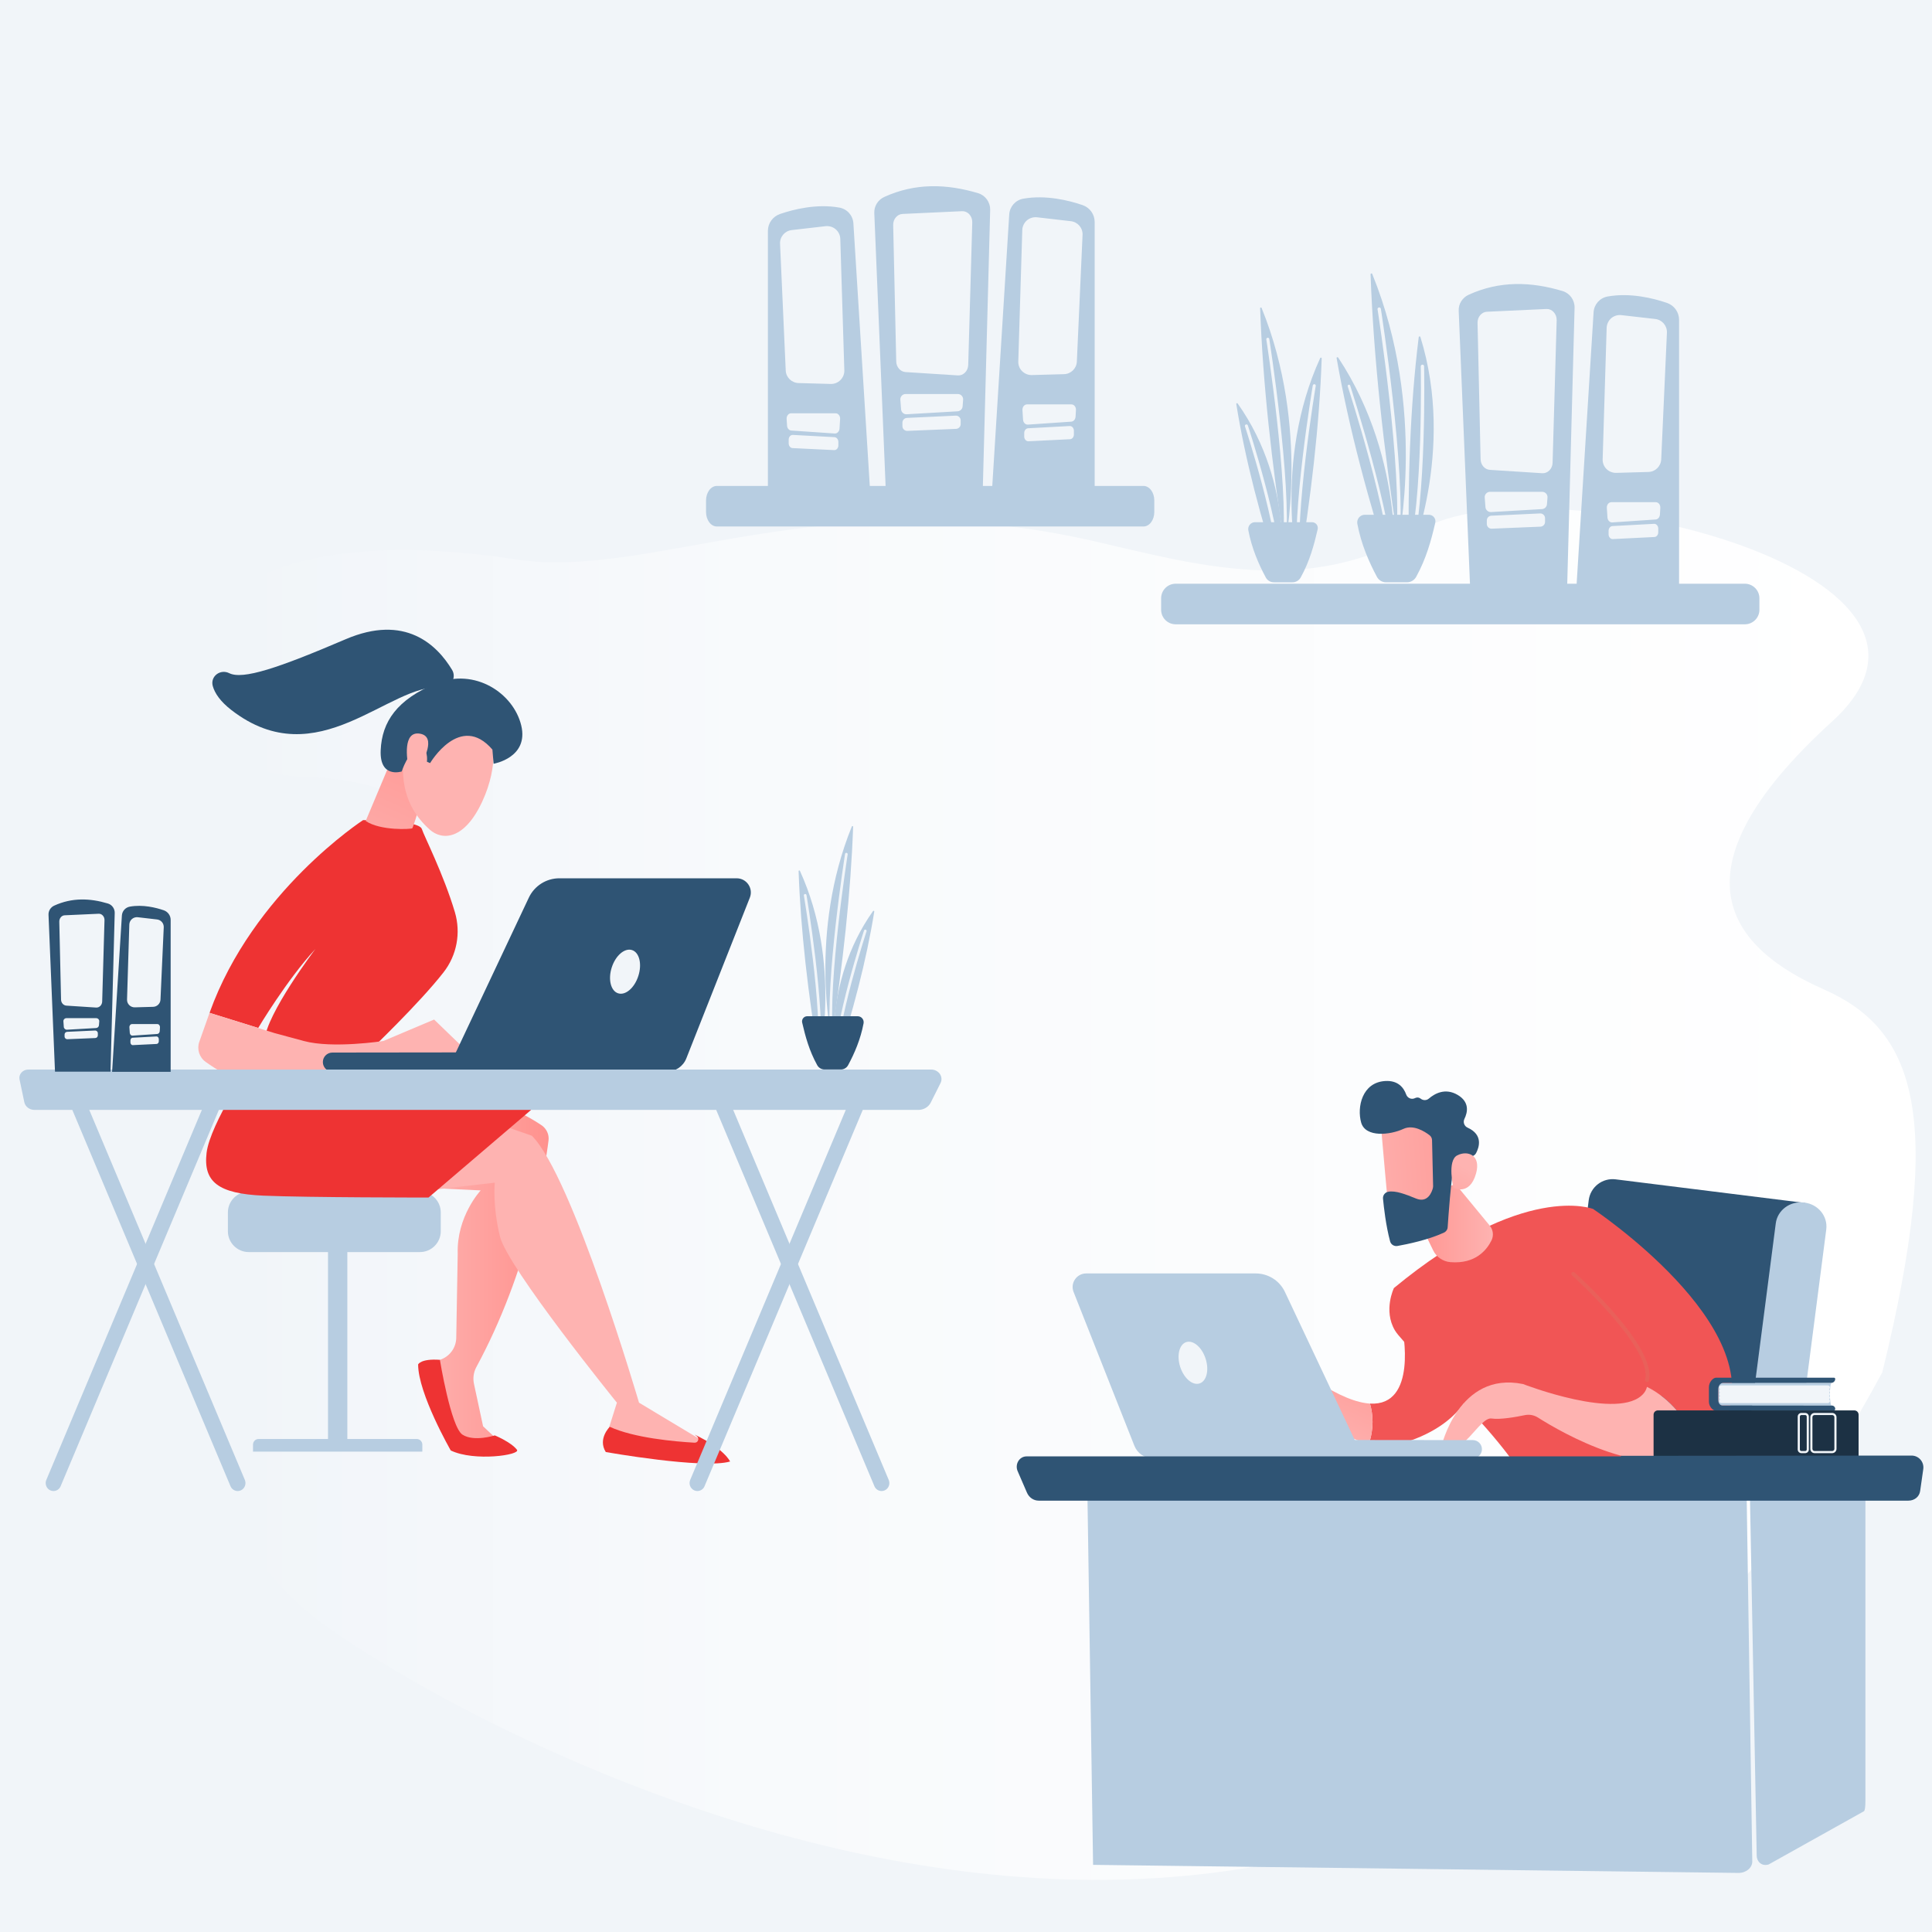 <?xml version="1.0" encoding="UTF-8"?> <!-- Creator: CorelDRAW 2019 (64-Bit) --> <svg xmlns="http://www.w3.org/2000/svg" xmlns:xlink="http://www.w3.org/1999/xlink" xml:space="preserve" width="450px" height="450px" version="1.1" style="shape-rendering:geometricPrecision; text-rendering:geometricPrecision; image-rendering:optimizeQuality; fill-rule:evenodd; clip-rule:evenodd" viewBox="0 0 450 450"> <defs> <style type="text/css"> <![CDATA[ .fil2 {fill:#2F5474} .fil4 {fill:#B7CDE1} .fil15 {fill:#EE3333} .fil3 {fill:#F15555} .fil0 {fill:#F1F5F9} .fil13 {fill:#1C3144;fill-rule:nonzero} .fil21 {fill:#2F5474;fill-rule:nonzero} .fil12 {fill:#B7CDE1;fill-rule:nonzero} .fil11 {fill:#F1F5F9;fill-rule:nonzero} .fil1 {fill:url(#id0)} .fil14 {fill:url(#id1)} .fil6 {fill:url(#id2)} .fil17 {fill:url(#id3)} .fil18 {fill:url(#id4)} .fil9 {fill:url(#id5)} .fil7 {fill:url(#id6)} .fil16 {fill:url(#id7)} .fil10 {fill:url(#id8)} .fil8 {fill:url(#id9)} .fil20 {fill:url(#id10)} .fil5 {fill:url(#id11)} .fil19 {fill:url(#id12)} ]]> </style> <linearGradient id="id0" gradientUnits="userSpaceOnUse" x1="53.33" y1="275.25" x2="435.49" y2="275.25"> <stop offset="0" style="stop-opacity:1; stop-color:#F1F5F9"></stop> <stop offset="0.322" style="stop-opacity:1; stop-color:#F8FAFC"></stop> <stop offset="1" style="stop-opacity:1; stop-color:white"></stop> </linearGradient> <linearGradient id="id1" gradientUnits="userSpaceOnUse" x1="127.64" y1="295.95" x2="95.77" y2="295.95"> <stop offset="0" style="stop-opacity:1; stop-color:#FF928E"></stop> <stop offset="1" style="stop-opacity:1; stop-color:#FEB3B1"></stop> </linearGradient> <linearGradient id="id2" gradientUnits="userSpaceOnUse" xlink:href="#id1" x1="328.46" y1="284.71" x2="347.73" y2="284.71"> </linearGradient> <linearGradient id="id3" gradientUnits="userSpaceOnUse" xlink:href="#id1" x1="102.98" y1="163.55" x2="82.93" y2="208.73"> </linearGradient> <linearGradient id="id4" gradientUnits="userSpaceOnUse" xlink:href="#id1" x1="-69.03" y1="308.37" x2="-39.76" y2="287.01"> </linearGradient> <linearGradient id="id5" gradientUnits="userSpaceOnUse" xlink:href="#id1" x1="351.85" y1="271.1" x2="314.36" y2="273.68"> </linearGradient> <linearGradient id="id6" gradientUnits="userSpaceOnUse" x1="369.35" y1="220.97" x2="374.79" y2="293.99"> <stop offset="0" style="stop-opacity:1; stop-color:#E1473D"></stop> <stop offset="1" style="stop-opacity:1; stop-color:#E9605A"></stop> </linearGradient> <linearGradient id="id7" gradientUnits="userSpaceOnUse" xlink:href="#id1" x1="191.92" y1="256.28" x2="159.53" y2="279.97"> </linearGradient> <linearGradient id="id8" gradientUnits="userSpaceOnUse" xlink:href="#id1" x1="330.98" y1="290.9" x2="341.44" y2="272.04"> </linearGradient> <linearGradient id="id9" gradientUnits="userSpaceOnUse" xlink:href="#id1" x1="376.91" y1="302.73" x2="370.93" y2="319.99"> </linearGradient> <linearGradient id="id10" gradientUnits="userSpaceOnUse" xlink:href="#id1" x1="94.29" y1="202.7" x2="84.71" y2="227.12"> </linearGradient> <linearGradient id="id11" gradientUnits="userSpaceOnUse" xlink:href="#id1" x1="315.86" y1="308.05" x2="303.38" y2="335.45"> </linearGradient> <linearGradient id="id12" gradientUnits="userSpaceOnUse" xlink:href="#id1" x1="-18.2" y1="314.32" x2="1.41" y2="290.54"> </linearGradient> </defs> <g id="Слой_x0020_1">  <rect class="fil0" width="450" height="450"></rect> <rect class="fil0" width="450" height="450"></rect> <path class="fil1" d="M120.36 130.31c-96.52,-14.74 -87.62,49.48 -50.6,50.57 59.32,1.74 14.1,46.07 -13.58,61.79 -31.13,17.68 -22.22,104.77 18.15,134.89 35.22,26.28 252.74,149.58 364.09,-57.92 14.96,-60.67 7.17,-80.01 -13.65,-89.21 -20.81,-9.19 -37.35,-26.62 1.95,-62.37 39.29,-35.75 -69.5,-60.77 -95.74,-44.6 -26.24,16.16 -53.46,7.74 -76.45,2.52 -63.01,-14.3 -102.59,9.15 -134.17,4.33z"></path> <path class="fil2" d="M362.71 338.34l54.63 6.8 7.32 -58.76c0.39,-3.08 -1.8,-5.88 -4.87,-6.27l-43.49 -5.42c-3.08,-0.38 -5.88,1.8 -6.26,4.88l-7.33 58.77z"></path> <path class="fil3" d="M371.06 281.59c0,0 -16.22,-6.49 -46.39,18.42 0,0 -2.52,5.21 0.23,9.86 2.75,4.64 28.95,27.26 32.55,39.81 0,0 15.6,5.07 31.74,-6.95 0,0 -1.42,-34.92 -18.13,-61.14z"></path> <path class="fil4" d="M434.49 339.47l0 80.06c0,1.39 -0.14,2.22 -0.34,2.34l-22.2 12.4c-1.61,0.5 -2.78,-0.67 -2.78,-2.06l-1.68 -89.36 27 -3.38z"></path> <path class="fil4" d="M406.82 347.87l1.32 85.68c0.02,1.48 -1.43,2.71 -3.23,2.69l-150.31 -1.88 -1.35 -88.41 153.57 1.92z"></path> <path class="fil4" d="M420.11 280.09l0.2 0.02c3.19,0.39 5.46,3.19 5.06,6.27l-7.29 56.34 -11.77 -1.42 7.3 -56.34c0.39,-3.07 3.3,-5.25 6.5,-4.87z"></path> <path class="fil3" d="M319.09 326.92c11.15,0.67 7.68,-17.13 7.47,-17.84l16.92 11.95c0,0 -0.9,9.52 -14.96,14.52 -3.56,1.26 -6.81,1.32 -9.68,0.7 1.22,-3.58 0.97,-6.79 0.25,-9.33z"></path> <path class="fil5" d="M297.55 321.57c4.15,-2.89 8.85,0 8.85,0 5.56,3.63 9.66,5.17 12.69,5.35 0.72,2.54 0.97,5.75 -0.25,9.33 -6.22,-1.34 -10.67,-5.84 -12.61,-8.15 -0.69,-0.83 -1.93,-0.98 -2.78,-0.31 -0.86,0.69 -1.7,1.62 -1.55,2.61 0.3,1.94 -1.95,2.55 -2.12,1.85 -0.17,-0.7 0.77,-4.88 0.77,-4.88 0,0 -4.5,4.53 -6.26,6.27 -1.76,1.74 -3.97,0 -3.97,0 0,0 3.07,-9.19 7.23,-12.07z"></path> <path class="fil6" d="M339.01 275.79l7.98 9.68c0.79,0.96 0.96,2.3 0.42,3.42 -1.11,2.26 -3.74,5.55 -9.57,5.09 -1.73,-0.14 -3.27,-1.18 -4.03,-2.75l-5.58 -11.53 10.78 -3.91z"></path> <path class="fil3" d="M383.61 323.03c1.88,-7.67 -17.18,-24.76 -17.18,-24.76l4.63 -16.68c0,0 41.16,27.4 30.67,49.44 -1.5,3.16 -3.5,5.37 -5.81,6.85 -3.32,-8.92 -8.6,-13.01 -12.31,-14.85z"></path> <path class="fil7" d="M383.62 321.91c0.2,0 0.39,-0.14 0.44,-0.34 1.92,-7.84 -16.53,-24.49 -17.32,-25.2 -0.18,-0.16 -0.47,-0.15 -0.64,0.04 -0.16,0.18 -0.15,0.47 0.04,0.63 0.19,0.17 18.84,17 17.04,24.31 -0.05,0.24 0.09,0.49 0.33,0.55 0.04,0.01 0.08,0.01 0.11,0.01z"></path> <path class="fil8" d="M354.74 322.37c0,0 22.6,8.77 28.11,2.17 0.38,-0.45 0.62,-0.96 0.76,-1.51 3.71,1.84 8.99,5.93 12.31,14.85 -11.89,7.6 -32.21,-4.22 -37.71,-7.71 -0.9,-0.57 -1.98,-0.77 -3.03,-0.56 -2.12,0.44 -5.78,1.09 -7.76,0.79 -2.88,-0.45 -7.04,9.74 -11.71,6.6 0,0 4,-17.71 19.03,-14.63z"></path> <path class="fil9" d="M321.64 261.58c-0.08,0.31 1.87,21.46 1.87,21.46l12.05 -1.37 1.13 -20.32c0,0 -13.71,-4.97 -15.05,0.23z"></path> <path class="fil2" d="M333.55 265.56l0.25 10.75c0,0.14 -0.02,0.27 -0.05,0.4 -0.21,0.82 -1.14,3.58 -3.9,2.46 -2.51,-1.02 -4.81,-1.91 -6.51,-1.59 -0.76,0.15 -1.28,0.84 -1.21,1.61 0.18,1.92 0.66,6.25 1.65,9.94 0.2,0.75 0.94,1.21 1.71,1.08 2.3,-0.41 7.13,-1.4 10.83,-3.11 0.5,-0.23 0.84,-0.71 0.87,-1.26 0.18,-2.69 0.77,-10.85 1.28,-13.09 0.48,-2.12 3.24,-3.11 4.43,-3.44 0.39,-0.11 0.72,-0.38 0.91,-0.73 0.67,-1.27 1.74,-4.25 -1.98,-5.93 -0.78,-0.35 -1.11,-1.27 -0.74,-2.03 0.75,-1.53 1.26,-3.93 -1.58,-5.6 -2.88,-1.69 -5.33,-0.32 -6.7,0.86 -0.55,0.47 -1.35,0.47 -1.92,0.01 -0.33,-0.26 -0.77,-0.38 -1.35,-0.1 -0.79,0.38 -1.72,-0.04 -2.01,-0.86 -0.57,-1.57 -1.87,-3.33 -4.9,-3.14 -5.37,0.32 -6.6,6.09 -5.59,9.67 1.01,3.57 6.82,2.89 9.84,1.48 2.31,-1.08 4.95,0.6 6.09,1.47 0.36,0.28 0.57,0.7 0.58,1.15z"></path> <path class="fil10" d="M338.52 276.66c0,0 -1.5,-6.31 0.89,-7.55 2.39,-1.24 5.6,-0.11 4.39,4.21 -1.5,5.37 -5.28,3.34 -5.28,3.34z"></path> <path class="fil4" d="M343.15 339.67c-0.03,0 -0.07,0 -0.1,0l-47.43 -0.05c-1.17,0 -2.12,-0.95 -2.12,-2.12 0,-1.18 0.96,-2.15 2.13,-2.12l47.42 0.05c1.17,0 2.12,0.95 2.12,2.12 0,1.14 -0.89,2.07 -2.02,2.12z"></path> <path class="fil4" d="M252.99 296.61l39.49 0c2.92,0 5.57,1.68 6.81,4.32l18.26 38.72 -49.08 0c-1.88,0 -3.56,-1.15 -4.25,-2.9l-14.16 -35.82c-0.82,-2.07 0.7,-4.32 2.93,-4.32z"></path> <path class="fil11" d="M280.81 316.47c0.86,2.65 0.23,5.24 -1.41,5.76 -1.63,0.53 -3.65,-1.2 -4.51,-3.86 -0.85,-2.66 -0.22,-5.24 1.41,-5.77 1.64,-0.52 3.66,1.21 4.51,3.87z"></path> <path class="fil12" d="M426.65 327.38l-26.45 0 0 -5.29 26.45 0c-0.57,0 -0.57,5.29 0,5.29z"></path> <path class="fil2" d="M400.2 326.06l0 -2.42c0,-0.86 0.53,-1.55 1.17,-1.55l25.17 0c0.51,0 0.92,-0.41 0.92,-0.92 0,-0.15 -0.13,-0.28 -0.28,-0.28l-27.51 0c-0.63,0 -1.63,0.99 -1.63,2.22l0 3.38c0,1.15 0.97,2.09 1.56,2.09l27.43 0c0.24,0 0.43,-0.19 0.43,-0.42 0,-0.43 -0.35,-0.78 -0.78,-0.78l-25.48 0c-0.55,0 -1,-0.59 -1,-1.32z"></path> <path class="fil11" d="M400.94 323.67l24.79 0c0.28,0 0.5,-0.22 0.5,-0.5 0,-0.27 -0.22,-0.49 -0.5,-0.49l-24.79 0c-0.28,0 -0.5,0.22 -0.5,0.49 0,0.28 0.22,0.5 0.5,0.5z"></path> <path class="fil11" d="M400.94 324.46l24.79 0c0.28,0 0.5,-0.22 0.5,-0.5 0,-0.27 -0.22,-0.5 -0.5,-0.5l-24.79 0c-0.28,0 -0.5,0.23 -0.5,0.5 0,0.28 0.22,0.5 0.5,0.5z"></path> <path class="fil11" d="M400.94 325.24l24.79 0c0.28,0 0.5,-0.22 0.5,-0.49 0,-0.28 -0.22,-0.5 -0.5,-0.5l-24.79 0c-0.28,0 -0.5,0.22 -0.5,0.5 0,0.27 0.22,0.49 0.5,0.49z"></path> <path class="fil11" d="M400.94 326.03l24.79 0c0.28,0 0.5,-0.22 0.5,-0.5 0,-0.27 -0.22,-0.49 -0.5,-0.49l-24.79 0c-0.28,0 -0.5,0.22 -0.5,0.49 0,0.28 0.22,0.5 0.5,0.5z"></path> <path class="fil11" d="M400.94 326.81l24.79 0c0.28,0 0.5,-0.22 0.5,-0.49 0,-0.28 -0.22,-0.5 -0.5,-0.5l-24.79 0c-0.28,0 -0.5,0.22 -0.5,0.5 0,0.27 0.22,0.49 0.5,0.49z"></path> <path class="fil13" d="M386.15 340.03l45.76 0c0.55,0 0.99,-0.44 0.99,-0.99l0 -9.54c0,-0.55 -0.44,-0.99 -0.99,-0.99l-45.76 0c-0.55,0 -1,0.44 -1,0.99l0 9.54c0,0.55 0.45,0.99 1,0.99z"></path> <path class="fil11" d="M426.75 329.59c0.28,0 0.51,0.23 0.51,0.51l0 7.37c0,0.28 -0.23,0.5 -0.51,0.5l-4.1 0c-0.28,0 -0.5,-0.22 -0.5,-0.5l0 -7.37c0,-0.28 0.22,-0.51 0.5,-0.51l4.1 0zm-4.1 8.88l4.1 0c0.55,0 1.01,-0.45 1.01,-1l0 -7.37c0,-0.55 -0.46,-1 -1.01,-1l-4.1 0c-0.55,0 -1,0.45 -1,1l0 7.37c0,0.55 0.45,1 1,1z"></path> <path class="fil11" d="M420.46 329.59c0.2,0 0.36,0.17 0.36,0.37l0 7.65c0,0.2 -0.16,0.36 -0.36,0.36l-0.88 0c-0.2,0 -0.36,-0.16 -0.36,-0.36l0 -7.65c0,-0.2 0.16,-0.37 0.36,-0.37l0.88 0zm-0.88 8.88l0.88 0c0.47,0 0.86,-0.39 0.86,-0.86l0 -7.65c0,-0.48 -0.39,-0.86 -0.86,-0.86l-0.88 0c-0.47,0 -0.86,0.38 -0.86,0.86l0 7.65c0,0.47 0.39,0.86 0.86,0.86z"></path> <path class="fil2" d="M377.54 339.22l-138.45 0c-0.78,0 -1.5,0.42 -1.92,1.12 -0.41,0.69 -0.47,1.57 -0.14,2.32l2.16 4.99c0.49,1.15 1.56,1.88 2.74,1.88l135.71 0 59.46 0 0.05 0 7.35 0c1.38,0 2.55,-0.88 2.74,-2.25l0.73 -5.11c0.11,-0.79 -0.13,-1.59 -0.65,-2.19 -0.53,-0.61 -1.29,-0.95 -2.1,-0.95l-67.68 0.06 0 0.13z"></path> <path class="fil12" d="M409.8 139.35c0,-1.87 -1.52,-3.39 -3.39,-3.39l-132.57 0c-1.88,0 -3.39,1.52 -3.39,3.39l0 2.68c0,1.87 1.51,3.38 3.39,3.38l132.57 0c1.87,0 3.39,-1.51 3.39,-3.38l0 -2.68z"></path> <path class="fil12" d="M339.76 72.4l2.64 63.97 22.63 0 1.72 -64.69c0.04,-1.77 -1.09,-3.38 -2.8,-3.89 -7.36,-2.21 -14.66,-2.43 -21.88,0.87 -1.46,0.67 -2.39,2.14 -2.31,3.74z"></path> <path class="fil11" d="M345.82 115.89l0.17 2.23c0.06,0.68 0.64,1.19 1.32,1.15l11.85 -0.69c0.62,-0.04 1.12,-0.53 1.16,-1.15l0.12 -1.54c0.06,-0.72 -0.51,-1.34 -1.24,-1.34l-12.14 0c-0.72,0 -1.3,0.62 -1.24,1.34z"></path> <path class="fil11" d="M346.31 121.22l0 0.82c0,0.63 0.52,1.13 1.15,1.1l11.36 -0.47c0.59,-0.03 1.05,-0.52 1.05,-1.11l0 -0.86c0,-0.63 -0.52,-1.13 -1.15,-1.11l-11.36 0.53c-0.59,0.02 -1.05,0.51 -1.05,1.1z"></path> <path class="fil11" d="M361.89 72.7c-0.45,-0.5 -1.06,-0.76 -1.7,-0.73l-13.85 0.64c-1.24,0.05 -2.22,1.21 -2.19,2.59l0.71 31.77c0.03,1.32 0.97,2.39 2.16,2.47l12.19 0.78c0.62,0.04 1.23,-0.2 1.68,-0.66 0.45,-0.46 0.73,-1.1 0.74,-1.79l0.95 -33.19c0.01,-0.7 -0.23,-1.38 -0.69,-1.88z"></path> <g id="_2494260020224"> <path class="fil12" d="M371.18 72.71l-3.98 63.73 23.89 0 0 -61.95c0,-1.79 -1.14,-3.36 -2.83,-3.94 -3.16,-1.08 -8.53,-2.43 -13.81,-1.49 -1.8,0.32 -3.15,1.82 -3.27,3.65z"></path> <path class="fil11" d="M374.26 118.31l0.15 2.23c0.04,0.67 0.54,1.18 1.12,1.14l10.1 -0.68c0.54,-0.04 0.96,-0.53 1,-1.15l0.09 -1.55c0.05,-0.72 -0.43,-1.33 -1.05,-1.33l-10.35 0c-0.62,0 -1.11,0.62 -1.06,1.34z"></path> <path class="fil11" d="M374.67 123.64l0 0.81c0,0.63 0.45,1.13 0.99,1.11l9.68 -0.48c0.51,-0.02 0.9,-0.51 0.9,-1.1l0 -0.86c0,-0.64 -0.45,-1.14 -0.98,-1.11l-9.69 0.52c-0.5,0.03 -0.9,0.52 -0.9,1.11z"></path> <path class="fil11" d="M385.54 74.3l-7.89 -0.9c-0.86,-0.1 -1.71,0.16 -2.37,0.72 -0.64,0.57 -1.03,1.38 -1.06,2.24l-0.93 30.61c-0.03,0.85 0.29,1.67 0.89,2.27 0.6,0.59 1.42,0.92 2.27,0.9l7.49 -0.21c1.62,-0.04 2.91,-1.32 2.99,-2.93l1.33 -29.51c0.07,-1.61 -1.12,-3.01 -2.72,-3.19z"></path> </g> <g id="_2494260018944"> <path class="fil12" d="M328.17 130.55c0,0 10.97,-25.36 2.66,-52.08 -0.05,-0.17 -0.36,-0.14 -0.38,0.04 -2.01,16.16 -2.6,33.67 -2.28,52.04z"></path> <path class="fil11" d="M328.21 130.27c-0.04,0 -0.07,0 -0.11,-0.01 -0.21,-0.06 -0.33,-0.28 -0.27,-0.49 3.71,-13.16 3.1,-44.12 3.09,-44.43 0,-0.22 0.17,-0.4 0.39,-0.41 0,0 0,0 0,0 0.22,0 0.39,0.17 0.39,0.39 0.01,0.31 0.63,31.39 -3.11,44.66 -0.05,0.18 -0.21,0.29 -0.38,0.29z"></path> <path class="fil12" d="M325.65 126.42c0,0 6.78,-31.12 -6.03,-62.61 -0.08,-0.21 -0.39,-0.14 -0.39,0.08 0.7,19.5 3.02,40.52 6.42,62.53z"></path> <path class="fil11" d="M325.58 126c-0.01,0 -0.02,0 -0.04,0 -0.21,-0.02 -0.37,-0.21 -0.35,-0.43 1.52,-16.04 -4.27,-53.14 -4.33,-53.51 -0.04,-0.22 0.11,-0.42 0.32,-0.45 0.21,-0.04 0.42,0.11 0.45,0.33 0.06,0.37 5.87,37.57 4.35,53.7 -0.02,0.21 -0.19,0.36 -0.4,0.36z"></path> <path class="fil12" d="M324.58 134.86c0,0 3.24,-27.15 -12.89,-51.58 -0.11,-0.16 -0.41,-0.06 -0.37,0.12 2.84,16.25 7.46,33.52 13.26,51.46z"></path> <path class="fil11" d="M324.42 134.48c-0.16,0 -0.29,-0.13 -0.3,-0.29 -0.27,-13.68 -10.1,-43.9 -10.21,-44.2 -0.04,-0.16 0.04,-0.32 0.19,-0.37 0.16,-0.06 0.33,0.03 0.38,0.18 0.1,0.31 9.96,30.61 10.23,44.38 0.01,0.16 -0.12,0.3 -0.29,0.3 0,0 0,0 0,0z"></path> <path class="fil12" d="M317.89 119.9l14.93 0c0.98,0 1.7,0.91 1.48,1.86 -0.95,4.14 -2.1,8.33 -4.44,12.59 -0.44,0.79 -1.25,1.28 -2.16,1.28l-4.87 0c-0.88,0 -1.69,-0.48 -2.11,-1.26 -1.87,-3.49 -3.68,-7.64 -4.57,-12.36 -0.2,-1.09 0.63,-2.11 1.74,-2.11z"></path> </g> <g id="_2494260016320"> <path class="fil12" d="M302.45 133.3c0,0 -6.04,-25.66 5.06,-49.92 0.08,-0.16 0.35,-0.08 0.34,0.09 -0.54,15.66 -2.5,32.39 -5.4,49.83z"></path> <path class="fil11" d="M302.51 133c-0.17,0 -0.33,-0.13 -0.35,-0.31 -1.39,-13.14 3.57,-42.62 3.61,-42.91 0.04,-0.19 0.22,-0.32 0.41,-0.29 0.19,0.03 0.32,0.21 0.28,0.41 -0.04,0.29 -4.99,29.67 -3.6,42.72 0.02,0.19 -0.12,0.36 -0.31,0.38 -0.01,0 -0.03,0 -0.04,0z"></path> <path class="fil12" d="M299.22 127.43c0,0 6.03,-27.68 -5.37,-55.7 -0.08,-0.18 -0.35,-0.13 -0.34,0.07 0.61,17.35 2.69,36.05 5.71,55.63z"></path> <path class="fil11" d="M299.15 127.06c-0.01,0 -0.02,0 -0.03,0 -0.19,-0.02 -0.33,-0.19 -0.31,-0.38 1.35,-14.27 -3.81,-47.28 -3.86,-47.61 -0.03,-0.19 0.1,-0.37 0.29,-0.4 0.19,-0.04 0.37,0.1 0.4,0.29 0.06,0.33 5.22,33.43 3.87,47.78 -0.02,0.19 -0.17,0.32 -0.36,0.32z"></path> <path class="fil12" d="M298.26 134.94c0,0 3.59,-21.83 -9.99,-40.97 -0.08,-0.13 -0.34,-0.04 -0.32,0.1 2.07,12.95 5.68,26.66 10.31,40.87z"></path> <path class="fil11" d="M298.14 134.76c0,0 0,0 -0.01,0 -0.19,0 -0.34,-0.16 -0.34,-0.35 0.12,-10.94 -7.73,-34.86 -7.81,-35.1 -0.06,-0.19 0.04,-0.38 0.22,-0.44 0.19,-0.07 0.38,0.03 0.45,0.22 0.08,0.24 7.97,24.28 7.84,35.32 -0.01,0.2 -0.16,0.35 -0.35,0.35z"></path> <path class="fil12" d="M292.32 121.63l13.28 0c0.86,0 1.51,0.81 1.31,1.66 -0.85,3.68 -1.86,7.42 -3.95,11.21 -0.39,0.7 -1.12,1.13 -1.91,1.13l-4.34 0c-0.79,0 -1.51,-0.43 -1.88,-1.12 -1.67,-3.1 -3.27,-6.8 -4.07,-10.99 -0.18,-0.98 0.56,-1.89 1.56,-1.89z"></path> </g> <path class="fil12" d="M268.86 116.57c0,-1.87 -1.13,-3.39 -2.53,-3.39l-99.35 0c-1.4,0 -2.53,1.52 -2.53,3.39l0 2.68c0,1.87 1.13,3.38 2.53,3.38l99.35 0c1.4,0 2.53,-1.51 2.53,-3.38l0 -2.68z"></path> <g id="_2494332504016"> <path class="fil12" d="M203.64 49.62l2.65 63.97 22.63 0 1.71 -64.69c0.05,-1.77 -1.09,-3.38 -2.79,-3.9 -7.36,-2.2 -14.67,-2.42 -21.89,0.88 -1.46,0.67 -2.38,2.14 -2.31,3.74z"></path> <path class="fil11" d="M209.71 93.11l0.17 2.23c0.05,0.68 0.63,1.19 1.31,1.15l11.86 -0.69c0.62,-0.04 1.12,-0.53 1.16,-1.15l0.12 -1.54c0.05,-0.72 -0.51,-1.34 -1.24,-1.34l-12.14 0c-0.73,0 -1.3,0.62 -1.24,1.34z"></path> <path class="fil11" d="M210.19 98.44l0 0.82c0,0.62 0.53,1.13 1.16,1.1l11.35 -0.47c0.59,-0.03 1.06,-0.52 1.06,-1.11l0 -0.86c0,-0.63 -0.53,-1.13 -1.15,-1.11l-11.36 0.53c-0.59,0.02 -1.06,0.51 -1.06,1.1z"></path> <path class="fil11" d="M225.78 49.92c-0.45,-0.5 -1.07,-0.76 -1.7,-0.73l-13.85 0.64c-1.24,0.05 -2.22,1.21 -2.19,2.59l0.71 31.77c0.03,1.32 0.97,2.39 2.16,2.47l12.19 0.78c0.61,0.04 1.22,-0.2 1.68,-0.66 0.45,-0.46 0.72,-1.1 0.74,-1.79l0.94 -33.19c0.02,-0.7 -0.22,-1.38 -0.68,-1.88z"></path> </g> <g id="_2494332497424"> <path class="fil12" d="M235.07 49.93l-3.98 63.73 23.88 0 0 -61.95c0,-1.78 -1.13,-3.36 -2.82,-3.94 -3.16,-1.08 -8.54,-2.43 -13.81,-1.49 -1.8,0.32 -3.15,1.82 -3.27,3.65z"></path> <path class="fil11" d="M238.15 95.53l0.14 2.23c0.05,0.67 0.54,1.18 1.13,1.14l10.1 -0.69c0.53,-0.03 0.96,-0.52 1,-1.15l0.09 -1.54c0.05,-0.72 -0.44,-1.33 -1.05,-1.33l-10.35 0c-0.62,0 -1.11,0.62 -1.06,1.34z"></path> <path class="fil11" d="M238.56 100.86l0 0.81c0,0.63 0.45,1.13 0.99,1.11l9.68 -0.48c0.51,-0.02 0.9,-0.51 0.9,-1.1l0 -0.86c0,-0.64 -0.45,-1.14 -0.98,-1.11l-9.69 0.52c-0.5,0.03 -0.9,0.52 -0.9,1.11z"></path> <path class="fil11" d="M249.42 51.52l-7.88 -0.91c-0.86,-0.09 -1.71,0.17 -2.37,0.73 -0.64,0.57 -1.03,1.38 -1.06,2.24l-0.93 30.61c-0.03,0.85 0.29,1.67 0.89,2.26 0.6,0.6 1.42,0.93 2.26,0.91l7.5 -0.21c1.61,-0.04 2.92,-1.32 2.99,-2.93l1.33 -29.51c0.07,-1.61 -1.12,-3.01 -2.73,-3.19z"></path> </g> <g id="_2494332487856"> <path class="fil12" d="M198.77 52l3.98 63.73 -23.89 0 0 -61.96c0,-1.78 1.14,-3.35 2.83,-3.93 3.15,-1.08 8.53,-2.43 13.8,-1.49 1.81,0.32 3.16,1.82 3.28,3.65z"></path> <path class="fil11" d="M195.68 97.6l-0.14 2.23c-0.05,0.67 -0.54,1.18 -1.12,1.14l-10.11 -0.69c-0.53,-0.03 -0.95,-0.52 -0.99,-1.15l-0.1 -1.54c-0.05,-0.72 0.44,-1.33 1.05,-1.33l10.35 0c0.63,0 1.11,0.61 1.06,1.34z"></path> <path class="fil11" d="M195.27 102.93l0 0.81c0,0.63 -0.44,1.13 -0.98,1.1l-9.68 -0.47c-0.51,-0.02 -0.91,-0.51 -0.91,-1.1l0 -0.87c0,-0.63 0.45,-1.13 0.98,-1.1l9.69 0.52c0.5,0.03 0.9,0.52 0.9,1.11z"></path> <path class="fil11" d="M184.41 53.59l7.89 -0.91c0.85,-0.09 1.7,0.17 2.36,0.73 0.65,0.56 1.04,1.37 1.06,2.23l0.94 30.62c0.03,0.85 -0.3,1.66 -0.9,2.26 -0.6,0.6 -1.41,0.93 -2.26,0.91l-7.5 -0.21c-1.61,-0.04 -2.92,-1.32 -2.99,-2.93l-1.32 -29.51c-0.08,-1.61 1.11,-3.01 2.72,-3.19z"></path> </g> <g id="_2494332511600"> <polygon class="fil4" points="76.4,337.17 80.9,337.17 80.9,288.47 76.4,288.47 "></polygon> <path class="fil4" d="M58.93 338.11l39.44 0 0 -1.63c0,-0.72 -0.58,-1.31 -1.3,-1.31l-36.84 0c-0.72,0 -1.3,0.59 -1.3,1.31l0 1.63z"></path> <path class="fil4" d="M53.08 286.78c0,2.66 2.17,4.85 4.84,4.85l39.9 0c2.67,0 4.84,-2.19 4.84,-4.85l0 -4.38c0,-2.66 -2.17,-4.84 -4.84,-4.84l-39.9 0c-2.67,0 -4.84,2.18 -4.84,4.84l0 4.38z"></path> <path class="fil14" d="M111.89 256c0,0 6.69,1.04 14.22,6.07 1.18,0.79 1.83,2.17 1.65,3.58 -0.9,7.14 -4.6,30.23 -16.82,52.79 -0.64,1.19 -0.83,2.58 -0.54,3.9l2.12 9.87 3.93 3.69 -10.13 0 -6.75 -18.26 2.89 -0.91c2.23,-0.71 3.77,-2.77 3.81,-5.11l0.34 -19.6c-0.29,-8.72 5.35,-14.75 5.35,-14.75l-16.19 -0.78 16.12 -20.49z"></path> <path class="fil15" d="M120.41 337.68c0.93,1.21 -9.93,2.81 -15.42,0.16 0,0 -7.6,-13.23 -7.6,-20.04 0,0 0.6,-1.39 5.07,-1.07 0,0 2.55,15.66 5.25,17.42 2.69,1.75 7.54,0.18 7.54,0.18 0,0 3.8,1.57 5.16,3.35z"></path> <path class="fil16" d="M97.82 277.56c0.09,-0.15 17.43,-2.09 17.43,-2.09 0,0 -0.57,5.28 1.2,12.54 1.78,7.26 27.24,38.7 27.24,38.7l-2.67 8.46c8.26,2.88 16.37,3.34 24.36,1.47l-16.54 -9.93c0,0 -15.48,-52.76 -24.97,-62.18l-17.38 -6.01 -8.67 19.04z"></path> <path class="fil15" d="M58.93 246.86c0,0 -9.99,14.86 -10.81,21.64 -0.82,6.78 2.73,9.53 13.22,9.99 10.48,0.45 38.47,0.44 38.47,0.44l23.89 -20.41c0,0 -17.41,-6.22 -21.94,-7.97 -4.52,-1.76 -42.83,-3.69 -42.83,-3.69z"></path> <path class="fil15" d="M142.03 332.33c0,0 -2.87,2.78 -0.93,5.88 0,0 22.77,4.03 28.95,2.2 0,0 -1.28,-2.93 -8.25,-6.26l0.52 0.39c0.65,0.5 0.27,1.54 -0.55,1.49 -4.59,-0.26 -14.08,-1.1 -19.74,-3.7z"></path> <path class="fil15" d="M85.95 244.89c0,0 11.64,-11.08 17.36,-18.42 3.1,-3.96 4.07,-9.19 2.64,-14.01 -2.62,-8.81 -7.26,-17.93 -7.69,-19.35 -0.65,-2.18 -13.69,-2.09 -13.69,-2.09 0,0 -25.67,16.66 -35.76,44.89l11.33 3.52c0,0 6.7,-11.25 13.32,-18.39 0,0 -11.46,15.14 -11.86,21.33l24.35 2.52z"></path> <path class="fil17" d="M99.84 180.94c-0.13,0.45 -3.54,11.74 -3.81,11.98 -0.26,0.23 -7.46,0.62 -10.85,-1.7l6.8 -16.18 7.86 5.9z"></path> <path class="fil18" d="M114.51 171.45c0,0 1.94,6.38 -2.2,15.28 -4.14,8.9 -9.29,9.13 -12.23,6.49 -2.95,-2.65 -6.64,-7.21 -6.21,-15.65 0.43,-8.44 17.88,-14.23 20.64,-6.12z"></path> <path class="fil2" d="M100.18 177.74c0,0 7.01,-11.89 14.51,-3.15l0.28 3.3c0,0 8.24,-1.37 6.44,-8.91 -1.81,-7.53 -10.79,-13.51 -19.86,-9.79 -9.07,3.73 -12.6,8.92 -12.88,15.56 -0.29,6.64 4.9,4.94 4.9,4.94 0,0 1.5,-4.73 3.91,-5.33 2.42,-0.6 1.96,3.06 1.96,3.06l0.74 0.32z"></path> <path class="fil19" d="M98.24 177.67c0,0 3.64,-6.09 -0.41,-6.78 -4.05,-0.7 -3.12,5.91 -2.57,8.35l2.98 -1.57z"></path> <path class="fil20" d="M109.65 245.71l-8.54 -8.24 -11.83 5c0,0 -11.77,1.82 -18.51,0 -6.74,-1.82 -6.74,-1.82 -6.74,-1.82l-15.22 -4.74 -2.39 6.75c-0.61,1.72 0,3.62 1.49,4.68 1.31,0.93 2.86,1.96 3.84,2.39 2,0.88 49.42,-0.61 49.42,-0.61l8.48 -3.41z"></path> <path class="fil2" d="M102.93 160.05c2.11,0.17 3.46,-2.21 2.37,-4.02 -3.53,-5.86 -10.95,-13.08 -24.82,-7.13 -15.63,6.69 -23.91,9.48 -27.1,7.89 -2.09,-1.03 -4.45,0.76 -3.82,3.01 0.47,1.66 1.72,3.55 4.33,5.58 20.15,15.59 36.66,-6.31 49.04,-5.33z"></path> <path class="fil2" d="M77.3 249.6c0.04,0 0.08,0 0.12,0l49.59 -0.06c1.22,0 2.21,-0.99 2.21,-2.22 0,-1.22 -1,-2.24 -2.22,-2.22l-49.59 0.06c-1.22,0 -2.22,1 -2.21,2.22 0,1.19 0.93,2.16 2.1,2.22z"></path> <path class="fil2" d="M171.58 204.57l-41.29 0c-3.05,0 -5.82,1.76 -7.12,4.52l-19.09 40.48 51.32 0c1.96,0 3.72,-1.2 4.45,-3.03l14.8 -37.46c0.86,-2.16 -0.74,-4.51 -3.07,-4.51z"></path> <path class="fil0" d="M142.49 225.33c-0.9,2.78 -0.23,5.48 1.48,6.03 1.71,0.55 3.82,-1.25 4.71,-4.04 0.9,-2.78 0.24,-5.48 -1.47,-6.03 -1.71,-0.55 -3.83,1.26 -4.72,4.04z"></path> <path class="fil4" d="M4.55 251.41c-0.12,-0.56 0.04,-1.14 0.44,-1.59 0.39,-0.44 0.98,-0.7 1.6,-0.7l210.31 0c0.81,0 1.57,0.39 2.01,1.02 0.44,0.64 0.5,1.44 0.16,2.12l-2.28 4.55c-0.52,1.04 -1.65,1.71 -2.9,1.71l-205.86 0c-1.15,0 -2.15,-0.76 -2.37,-1.81l-1.11 -5.3z"></path> <path class="fil4" d="M205.34 347.29c0.24,0 0.48,-0.05 0.71,-0.15 0.93,-0.4 1.35,-1.5 0.95,-2.44l-38.08 -90.59c-0.4,-0.94 -1.47,-1.37 -2.39,-0.97 -0.92,0.41 -1.34,1.5 -0.95,2.44l38.09 90.59c0.29,0.7 0.96,1.12 1.67,1.12z"></path> <path class="fil4" d="M162.43 347.29c0.71,0 1.38,-0.42 1.67,-1.12l38.09 -90.59c0.39,-0.94 -0.03,-2.03 -0.96,-2.44 -0.92,-0.4 -1.98,0.03 -2.38,0.97l-38.09 90.59c-0.39,0.94 0.03,2.04 0.96,2.44 0.23,0.1 0.47,0.15 0.71,0.15z"></path> <path class="fil4" d="M55.36 347.29c0.24,0 0.48,-0.05 0.72,-0.15 0.92,-0.4 1.34,-1.5 0.95,-2.44l-38.09 -90.59c-0.39,-0.94 -1.46,-1.37 -2.38,-0.97 -0.92,0.41 -1.35,1.5 -0.95,2.44l38.08 90.59c0.3,0.7 0.97,1.12 1.67,1.12z"></path> <path class="fil4" d="M12.46 347.29c0.7,0 1.37,-0.42 1.66,-1.12l38.09 -90.59c0.4,-0.94 -0.03,-2.03 -0.95,-2.44 -0.92,-0.4 -1.99,0.03 -2.39,0.97l-38.08 90.59c-0.4,0.94 0.03,2.04 0.95,2.44 0.23,0.1 0.48,0.15 0.72,0.15z"></path> <g> <path class="fil21" d="M28.39 213.25l-2.28 36.4 13.64 0 0 -35.39c0,-1.01 -0.65,-1.91 -1.61,-2.24 -1.81,-0.62 -4.88,-1.39 -7.89,-0.85 -1.03,0.18 -1.8,1.04 -1.86,2.08z"></path> <path class="fil21" d="M11.3 213.07l1.51 36.54 12.93 0 0.98 -36.95c0.03,-1.01 -0.62,-1.93 -1.6,-2.22 -4.2,-1.26 -8.37,-1.39 -12.5,0.5 -0.83,0.38 -1.36,1.22 -1.32,2.13z"></path> <path class="fil11" d="M14.77 237.91l0.09 1.28c0.03,0.38 0.37,0.68 0.76,0.65l6.76 -0.39c0.36,-0.02 0.65,-0.3 0.67,-0.66l0.07 -0.88c0.03,-0.41 -0.3,-0.76 -0.71,-0.76l-6.94 0c-0.41,0 -0.74,0.35 -0.7,0.76z"></path> <path class="fil11" d="M15.04 240.96l0 0.46c0,0.36 0.3,0.65 0.66,0.63l6.49 -0.27c0.33,-0.01 0.6,-0.29 0.6,-0.63l0 -0.49c0,-0.36 -0.3,-0.65 -0.66,-0.63l-6.48 0.3c-0.34,0.01 -0.61,0.29 -0.61,0.63z"></path> <path class="fil11" d="M23.95 213.25c-0.26,-0.29 -0.61,-0.44 -0.98,-0.42l-7.91 0.36c-0.71,0.03 -1.26,0.69 -1.25,1.48l0.41 18.15c0.01,0.75 0.55,1.36 1.23,1.41l6.96 0.45c0.36,0.02 0.7,-0.12 0.96,-0.38 0.26,-0.26 0.42,-0.63 0.43,-1.02l0.54 -18.96c0.01,-0.4 -0.13,-0.79 -0.39,-1.07z"></path> <path class="fil11" d="M30.14 239.29l0.09 1.28c0.02,0.38 0.3,0.67 0.64,0.65l5.77 -0.39c0.3,-0.02 0.54,-0.3 0.57,-0.66l0.05 -0.88c0.03,-0.41 -0.25,-0.76 -0.6,-0.76l-5.91 0c-0.36,0 -0.64,0.35 -0.61,0.76z"></path> <path class="fil11" d="M30.38 242.34l0 0.46c0,0.36 0.26,0.65 0.56,0.63l5.53 -0.27c0.29,-0.01 0.52,-0.29 0.52,-0.63l0 -0.49c0,-0.36 -0.26,-0.65 -0.56,-0.63l-5.54 0.3c-0.29,0.01 -0.51,0.29 -0.51,0.63z"></path> <path class="fil11" d="M36.58 214.16l-4.5 -0.52c-0.49,-0.05 -0.98,0.1 -1.35,0.42 -0.37,0.32 -0.59,0.78 -0.61,1.27l-0.53 17.49c-0.02,0.48 0.17,0.95 0.51,1.29 0.34,0.34 0.81,0.53 1.29,0.52l4.28 -0.12c0.92,-0.02 1.67,-0.76 1.71,-1.68l0.76 -16.85c0.04,-0.92 -0.64,-1.72 -1.56,-1.82z"></path> </g> <g> <path class="fil12" d="M190.79 247.04c0,0 5.35,-22.73 -4.48,-44.22 -0.07,-0.14 -0.31,-0.07 -0.3,0.09 0.48,13.86 2.22,28.68 4.78,44.13z"></path> <path class="fil11" d="M190.74 246.77c0.15,0 0.29,-0.12 0.31,-0.28 1.23,-11.63 -3.16,-37.74 -3.2,-38 -0.03,-0.17 -0.19,-0.29 -0.36,-0.26 -0.17,0.03 -0.29,0.19 -0.25,0.36 0.04,0.26 4.42,26.29 3.19,37.84 -0.02,0.17 0.1,0.32 0.28,0.34 0,0 0.02,0 0.03,0z"></path> <path class="fil12" d="M193.66 241.84c0,0 -5.35,-24.52 4.75,-49.34 0.07,-0.16 0.31,-0.11 0.3,0.06 -0.54,15.37 -2.38,31.93 -5.05,49.28z"></path> <path class="fil11" d="M193.71 241.51c0.01,0 0.02,0 0.03,0 0.17,-0.02 0.29,-0.17 0.28,-0.34 -1.2,-12.64 3.37,-41.87 3.42,-42.17 0.02,-0.17 -0.09,-0.33 -0.26,-0.35 -0.17,-0.03 -0.33,0.09 -0.35,0.25 -0.06,0.3 -4.63,29.61 -3.43,42.33 0.02,0.16 0.15,0.28 0.31,0.28z"></path> <path class="fil12" d="M194.5 248.49c0,0 -3.18,-19.34 8.85,-36.29 0.07,-0.12 0.31,-0.04 0.29,0.09 -1.84,11.47 -5.04,23.61 -9.14,36.2z"></path> <path class="fil11" d="M194.61 248.33c0,0 0,0 0.01,0 0.16,-0.01 0.3,-0.15 0.3,-0.32 -0.11,-9.68 6.85,-30.87 6.91,-31.08 0.06,-0.16 -0.03,-0.34 -0.19,-0.39 -0.16,-0.06 -0.34,0.03 -0.39,0.19 -0.07,0.22 -7.06,21.51 -6.95,31.29 0,0.17 0.14,0.31 0.31,0.31z"></path> <path class="fil21" d="M199.77 236.7l-11.76 0c-0.77,0 -1.34,0.72 -1.17,1.47 0.75,3.26 1.65,6.57 3.5,9.92 0.34,0.62 0.99,1.01 1.7,1.01l3.83 0c0.7,0 1.34,-0.38 1.67,-1 1.48,-2.74 2.9,-6.02 3.6,-9.73 0.17,-0.87 -0.49,-1.67 -1.37,-1.67z"></path> </g> </g> </g> </svg> 